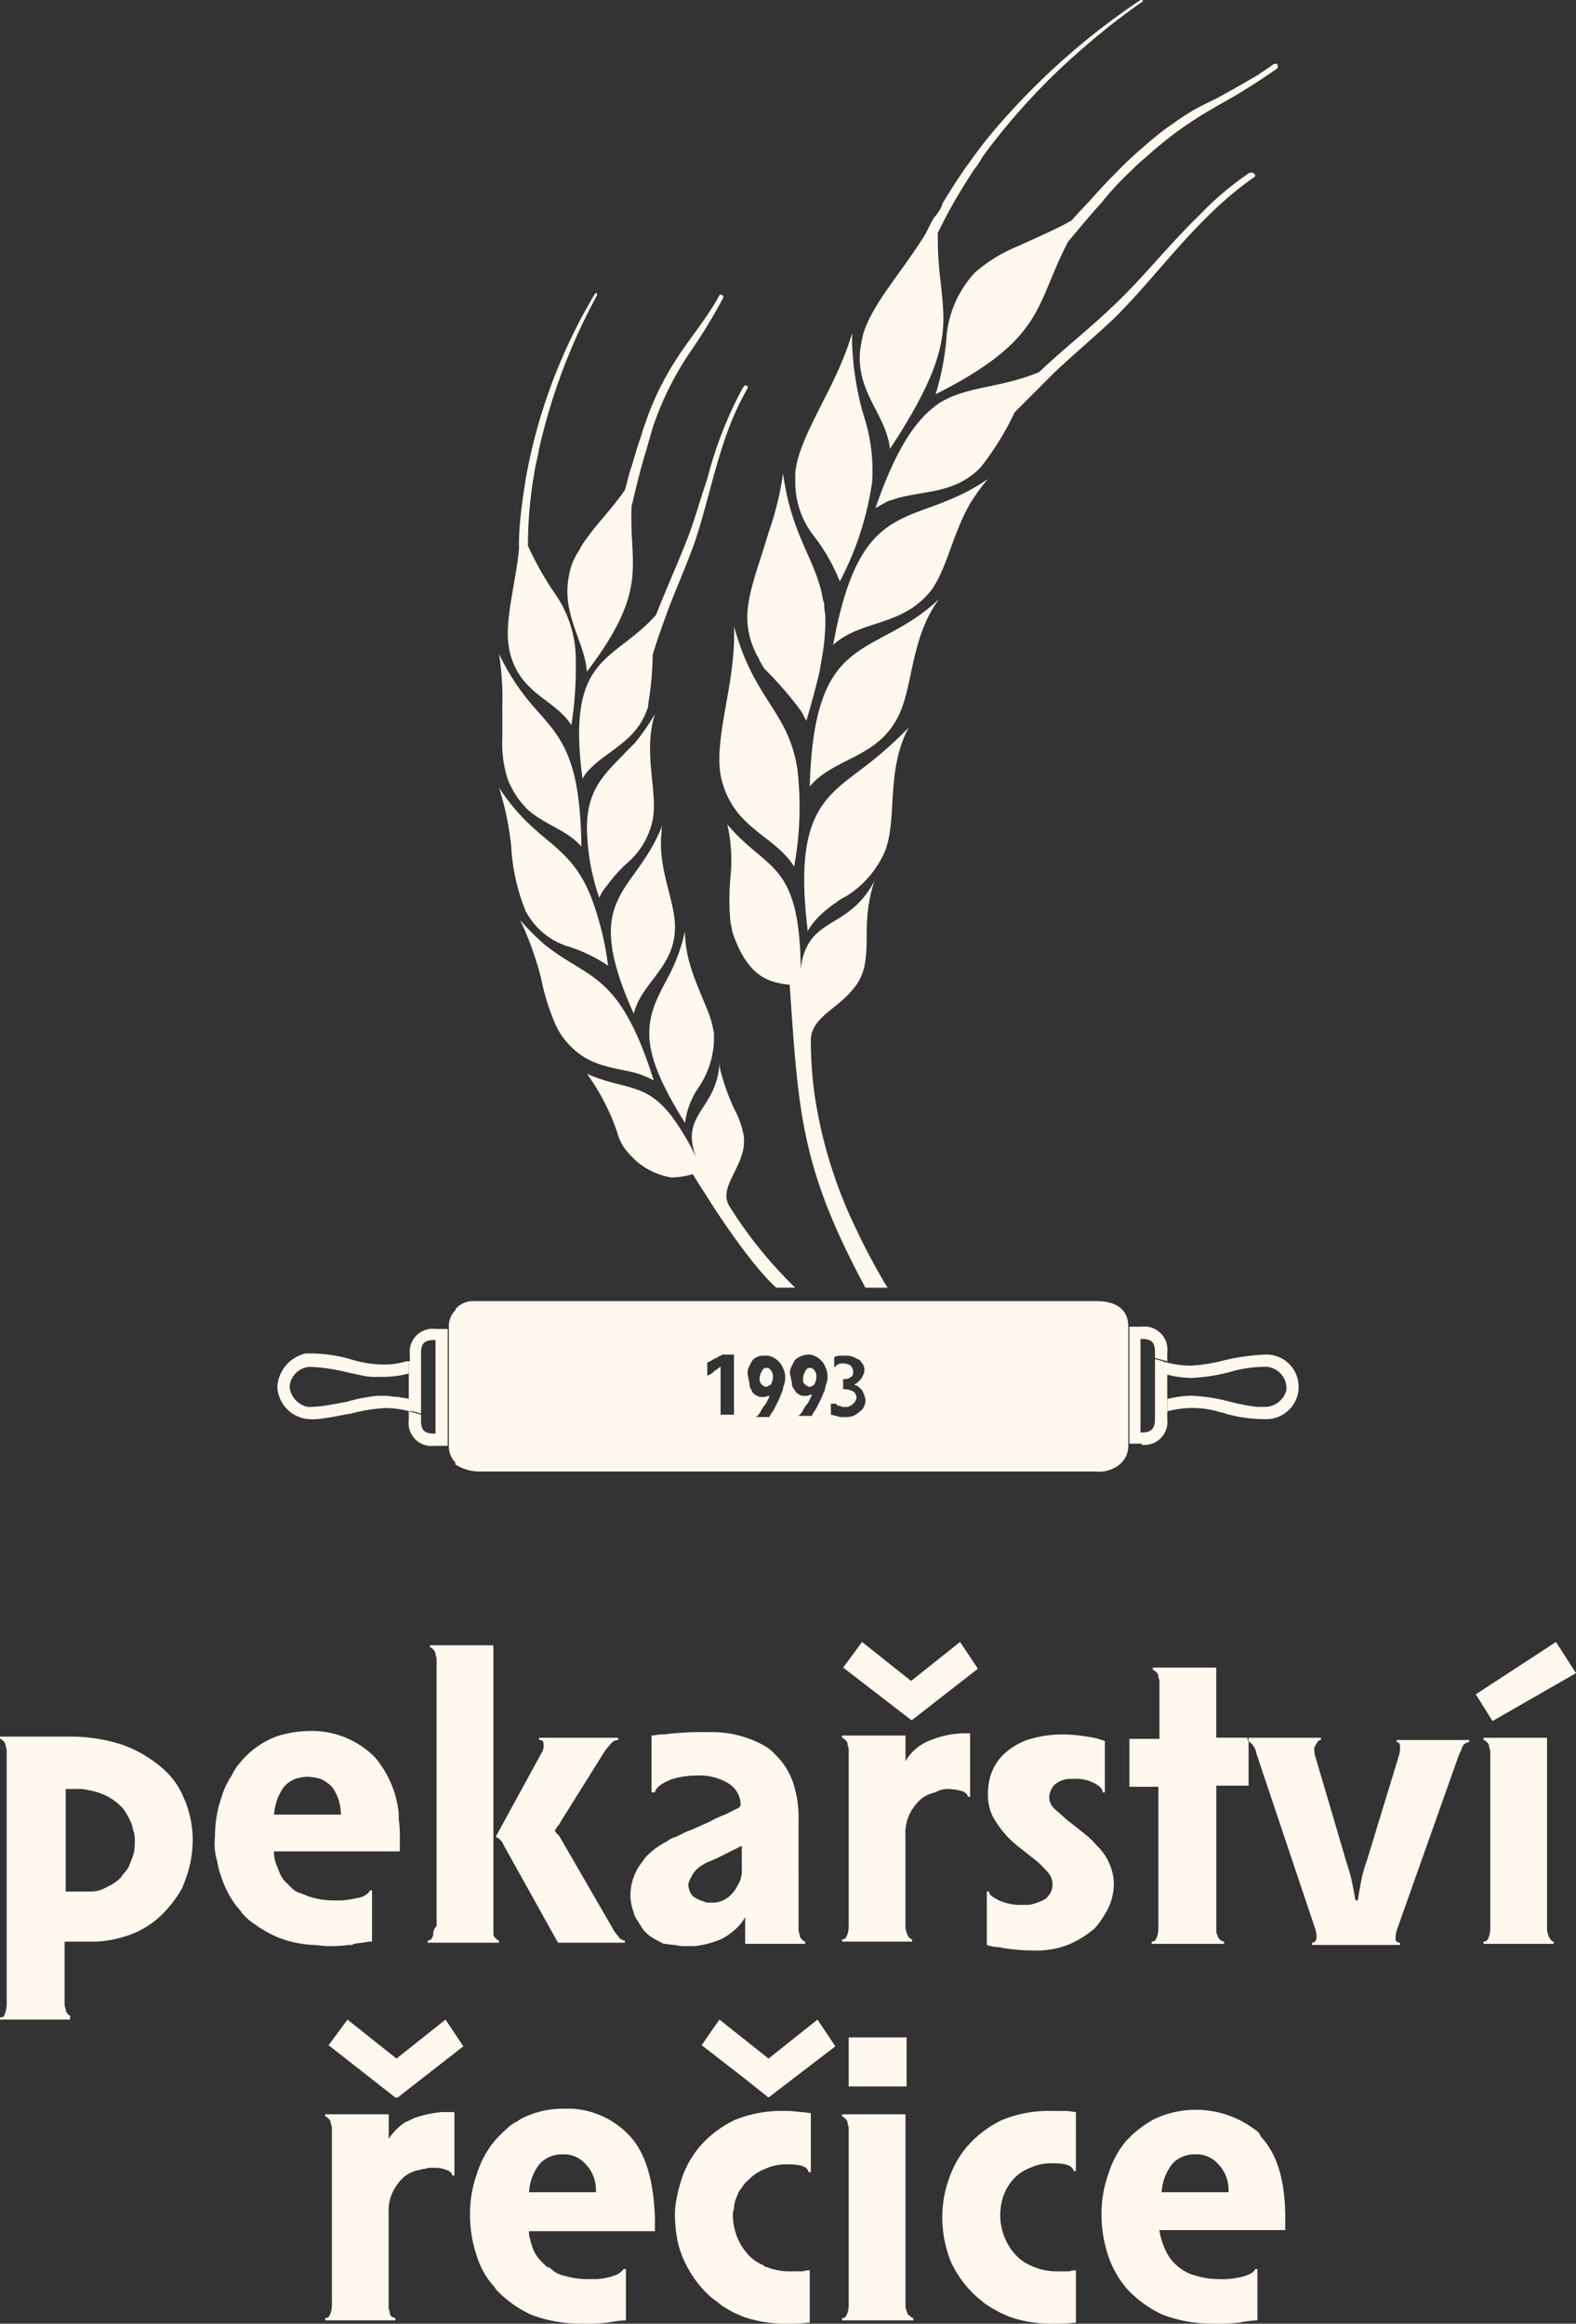 <svg xmlns="http://www.w3.org/2000/svg" width="125.883" height="185.578" viewBox="0 0 125.883 185.578">
  <rect x="0" y="0" width="125.883" height="185.578" fill="#333333" stroke="none"/>
  <g id="logo_pekarstvi_reciceB-W" transform="translate(-28.8 -8.2)">
    <path id="Path_2" data-name="Path 2" d="M112.671,33.644c0-1.957-.445-3.736-.445-6.316v-.534c.356-.712.712-1.423,1.068-2.046.534-.979,1.157-1.957,1.779-2.936a7.419,7.419,0,0,0,.712-1.068,51.973,51.973,0,0,1,8.274-8.9,54.433,54.433,0,0,1,4.448-3.47.087.087,0,0,0,.089-.089c0-.089,0-.089-.089-.089h-.089a56.645,56.645,0,0,0-10.676,9.252,37.626,37.626,0,0,0-2.936,3.647c-.8,1.068-1.512,2.224-2.224,3.381h0v.089h0a3.673,3.673,0,0,1-.623.979c-.089.089-.089.178-.178.267l-.534,1.068c-1.868,3.025-4.27,5.6-4.982,8.007A10.881,10.881,0,0,0,106,36.4c-.178,3.292,2.135,4.982,2.4,7.651C111.87,38.8,112.671,36.046,112.671,33.644Z" transform="translate(-8.519)" fill="#fef8ee"/>
    <path id="Path_3" data-name="Path 3" d="M133.084,17.817c-.712.445-1.334.89-1.957,1.334-1.068.8-2.046,1.69-3.025,2.58-.89.89-1.69,1.69-2.491,2.58-.623.712-1.334,1.423-1.957,2.135-1.423.8-2.936,1.423-4.27,2.046a12.079,12.079,0,0,0-3.47,2.135,8.664,8.664,0,0,0-2.224,4.893,20.879,20.879,0,0,1-.89,4.8c8.807-4.448,7.918-7.117,10.587-12.188.89-1.068,1.779-2.135,2.669-3.114a23.856,23.856,0,0,1,2.491-2.669,8.855,8.855,0,0,1,.979-.89,29.454,29.454,0,0,1,5.338-3.914c.89-.534,1.779-.979,2.58-1.512.89-.534,1.69-1.068,2.58-1.69.089-.089.178-.178.089-.267v-.089c-.089-.089-.178-.089-.356,0-.356.267-.8.534-1.157.8-1.068.623-2.135,1.245-3.292,1.868C134.6,17.016,133.8,17.372,133.084,17.817Z" transform="translate(-9.271 -0.632)" fill="#fef8ee"/>
    <path id="Path_4" data-name="Path 4" d="M137.559,23.7h-.267a24.4,24.4,0,0,0-4,3.381c-2.491,2.4-4.626,5.16-7.028,7.384-1.868,1.779-3.914,3.381-5.783,5.16-3.2,1.334-5.694,1.068-8.007,2.491-.089.089-.267.178-.356.267-1.6,1.245-3.114,3.47-4.715,8.1.356-.178.623-.356.979-.534.178-.089.356-.089.534-.178,2.224-.712,4.715-.356,6.85-2.491a22.581,22.581,0,0,0,2.758-4.448l3.2-3.2c1.512-1.423,3.2-2.847,4.715-4.27l.445-.445c3.47-3.559,6.405-7.829,10.765-10.854.089-.089.089-.089.089-.178Z" transform="translate(-8.675 -1.711)" fill="#fef8ee"/>
    <path id="Path_5" data-name="Path 5" d="M105.982,76.525c-3.114,2.4-5.694,3.647-4.8,12.277,0,.267.089.623.089.979a5.711,5.711,0,0,1,.89-1.157,8.983,8.983,0,0,1,1.423-1.157h0a3.121,3.121,0,0,1,.712-.445,7.915,7.915,0,0,0,3.2-3.736,7.534,7.534,0,0,0,.356-1.512c.356-2.4,0-5.516,1.512-8.274A32.1,32.1,0,0,1,105.982,76.525Z" transform="translate(-7.968 -7.207)" fill="#fef8ee"/>
    <path id="Path_6" data-name="Path 6" d="M93.488,76.321c.89,4.27,4.27,4.715,5.872,7.295a26.377,26.377,0,0,0,.267-7.74c-.712-4.715-3.47-5.516-5.071-11.476C94.733,68.937,92.954,73.118,93.488,76.321Z" transform="translate(-7.128 -6.203)" fill="#fef8ee"/>
    <path id="Path_7" data-name="Path 7" d="M101.5,76.946c1.957-2.313,5.338-2.224,7.028-5.516,1.245-2.313.979-6.316,3.292-9.43C106.571,66.893,101.856,64.313,101.5,76.946Z" transform="translate(-8.024 -5.938)" fill="#fef8ee"/>
    <path id="Path_8" data-name="Path 8" d="M95.9,62.443a6.388,6.388,0,0,0,.623,2.491c.089.267.267.445.356.712,0,.089.089.089.089.178.089.089.089.178.178.267,0,.089.089.089.089.178l.267.267a29.083,29.083,0,0,1,2.669,3.114c.178.267.267.534.445.8q.667-2.269,1.068-4l.267-1.6a17.371,17.371,0,0,0,.178-2.046v-.623c0-.267-.089-.623-.089-.89a.8.8,0,0,0-.089-.445c-.534-3.292-2.491-4.982-3.2-10.142a24.38,24.38,0,0,1-1.157,4.715C96.789,58.173,95.81,60.486,95.9,62.443Z" transform="translate(-7.405 -4.691)" fill="#fef8ee"/>
    <path id="Path_9" data-name="Path 9" d="M103.6,64.456c2.224-2.046,5.516-1.423,7.829-4.359,1.246-1.69,1.69-4.448,3.114-6.939a15.733,15.733,0,0,1,1.423-1.957,15.94,15.94,0,0,1-2.936,1.6C108.671,54.67,105.468,54.225,103.6,64.456Z" transform="translate(-8.255 -4.746)" fill="#fef8ee"/>
    <path id="Path_10" data-name="Path 10" d="M103.759,57.939a24.582,24.582,0,0,0,2.58-7.918,14.012,14.012,0,0,0-.534-4.893c-.089-.267-.178-.623-.267-.89a24.272,24.272,0,0,1-.8-5.338v-.8c-1.246,4.359-4.181,8.007-4.537,11.12v.8a7.01,7.01,0,0,0,1.334,4.092A14.855,14.855,0,0,1,103.759,57.939Z" transform="translate(-7.88 -3.3)" fill="#fef8ee"/>
    <path id="Path_11" data-name="Path 11" d="M105.131,119.209h1.779c-.356-.534-.623-1.068-.89-1.512-.534-.979-1.068-1.957-1.512-2.936a36.938,36.938,0,0,1-3.47-11.209,32.662,32.662,0,0,1-.267-4.092h0c0-1.779,2.046-2.491,3.292-4a4.177,4.177,0,0,0,.979-1.868c.445-2.224-.178-3.736.8-6.85-1.69,3.2-4.092,3.025-5.249,4.982a4.664,4.664,0,0,0-.623,2.135C99.883,85.047,97.3,86.025,94.1,82.2a13.186,13.186,0,0,1,.267,4.092,18.279,18.279,0,0,0,0,3.825c.089.267.089.534.178.8,1.157,3.292,2.669,3.914,4.537,4.092h0C99.794,105.33,99.972,109.6,105.131,119.209Z" transform="translate(-7.207 -8.167)" fill="#fef8ee"/>
    <path id="Path_12" data-name="Path 12" d="M79.47,69.018a29.488,29.488,0,0,0,.356-4.448v-.623a9.267,9.267,0,0,0-1.6-5.338A25.518,25.518,0,0,1,76,54.695a33.746,33.746,0,0,1,.534-5.961c.089-.623.267-1.157.356-1.779a47.521,47.521,0,0,1,4.537-12.1c0-.089.089-.089.089-.178v-.089h0V34.5h0a.276.276,0,0,0-.178.089,43.818,43.818,0,0,0-5.516,14.768c-.178,1.157-.356,2.313-.445,3.381h0a18.594,18.594,0,0,0-.089,2.224c-.267,2.58-.979,5.071-.89,7.117,0,.267.089.534.089.8C75.2,66.527,78.136,66.883,79.47,69.018Z" transform="translate(-5.032 -2.903)" fill="#fef8ee"/>
    <path id="Path_13" data-name="Path 13" d="M91.893,34.687c-1.068,1.957-2.491,3.559-3.647,5.427a22.483,22.483,0,0,0-2.313,4.893c-.178.445-.267.89-.445,1.334-.267.8-.445,1.512-.712,2.313-.178.534-.267,1.068-.445,1.6h0c-.979,1.423-2.135,2.58-3.025,3.825a5.985,5.985,0,0,0-.623.979,5.435,5.435,0,0,0-.623,1.245,7.894,7.894,0,0,0-.267,1.245c-.356,2.847,1.334,4.893,1.512,7.206,2.224-2.936,3.114-4.893,3.47-6.583.445-2.135,0-3.825.089-6.405V51.59c.356-1.512.712-3.025,1.157-4.448l.534-1.868a24.77,24.77,0,0,1,2.936-5.961,43.983,43.983,0,0,0,2.669-4.359c.089-.178,0-.356-.178-.267C91.982,34.509,91.982,34.6,91.893,34.687Z" transform="translate(-5.623 -2.912)" fill="#fef8ee"/>
    <path id="Path_14" data-name="Path 14" d="M89.429,55.077c-.8,2.046-1.69,4-2.491,6.05-3.381,3.825-7.206,3.114-5.872,13.078a3.483,3.483,0,0,1,.712-.89c1.423-1.423,3.559-2.135,4.448-4.626a.967.967,0,0,0,.089-.445,25.555,25.555,0,0,0,.356-3.914c.356-1.245.8-2.4,1.245-3.647.712-1.868,1.512-3.648,2.135-5.427,1.334-4,1.957-8.363,4.181-12.188a.17.17,0,0,0-.089-.267h-.089a.087.087,0,0,0-.089.089l-.089.089a31.82,31.82,0,0,0-2.847,7.295C90.5,51.785,90.052,53.476,89.429,55.077Z" transform="translate(-5.738 -3.819)" fill="#fef8ee"/>
    <path id="Path_15" data-name="Path 15" d="M91.636,97.85c-.712-1.779-1.69-3.736-1.69-6.05A14.24,14.24,0,0,1,88.7,95.27c-.89,1.69-1.69,3.025-1.6,4.982.089,1.69.89,3.736,2.847,6.85a6.579,6.579,0,0,1,1.157-2.936,7.086,7.086,0,0,0,1.157-3.648v-.534A7.973,7.973,0,0,0,91.636,97.85Z" transform="translate(-6.433 -9.227)" fill="#fef8ee"/>
    <path id="Path_16" data-name="Path 16" d="M78.258,98.985a5.672,5.672,0,0,0,.712,1.245c1.512,1.957,3.2,2.224,4.893,2.58a7.152,7.152,0,0,1,2.313.8c-2.758-8.718-5.16-8.007-8.718-10.854A20.228,20.228,0,0,1,75.5,90.8a25.021,25.021,0,0,1,1.69,4.715A17.686,17.686,0,0,0,78.258,98.985Z" transform="translate(-5.154 -9.116)" fill="#fef8ee"/>
    <path id="Path_17" data-name="Path 17" d="M85.473,97.324c.623-2.491,3.2-3.647,3.292-6.761.089-2.135-1.423-4.8-1.068-7.74a1.737,1.737,0,0,1,.089-.623c-1.157,3.025-2.936,4.359-3.736,6.405C83.338,90.385,83.427,92.787,85.473,97.324Z" transform="translate(-6.053 -8.167)" fill="#fef8ee"/>
    <path id="Path_18" data-name="Path 18" d="M75.735,88.775a5.814,5.814,0,0,0,3.2,2.758,11.8,11.8,0,0,1,3.381,1.6,23.99,23.99,0,0,0-1.334-5.427C79.2,83.17,76.625,83.526,73.6,78.9a23.448,23.448,0,0,1,.979,4.715A15.8,15.8,0,0,0,75.735,88.775Z" transform="translate(-4.944 -7.803)" fill="#fef8ee"/>
    <path id="Path_19" data-name="Path 19" d="M83.1,86a11.074,11.074,0,0,1,1.69-1.868,6.126,6.126,0,0,0,1.957-3.381c.445-2.224-.8-5.338.178-8.452a17.331,17.331,0,0,1-1.6,2.313l-.178.178-.445.445c-1.69,1.779-3.292,3.025-3.2,6.405a17.947,17.947,0,0,0,.979,5.338A3.674,3.674,0,0,1,83.1,86Z" transform="translate(-5.816 -7.074)" fill="#fef8ee"/>
    <path id="Path_20" data-name="Path 20" d="M73.867,71.081v2.58a9.219,9.219,0,0,0,.445,3.292,7.077,7.077,0,0,0,1.6,2.4c1.423,1.245,3.114,1.6,4.27,2.936-.089-7.651-1.868-8.9-4-11.387a18.358,18.358,0,0,1-2.58-4A22.488,22.488,0,0,1,73.867,71.081Z" transform="translate(-4.944 -6.478)" fill="#fef8ee"/>
    <path id="Path_21" data-name="Path 21" d="M84.97,110.984a5.506,5.506,0,0,0,3.292,1.779,6.044,6.044,0,0,0,1.69-.267h0c.534.89,1.068,1.69,1.512,2.4,3.47,5.338,5.16,6.672,5.16,6.672h1.512a34.519,34.519,0,0,1-5.249-6.494c-1.068-1.69,1.69-3.47,1.068-5.961a7.829,7.829,0,0,0-.445-1.334,16.055,16.055,0,0,1-1.245-3.2,3.2,3.2,0,0,1-.178-.979,5.929,5.929,0,0,1-.623,2.4c-.89,1.779-2.224,2.58-1.245,5.16h0a20,20,0,0,0-1.957-3.292c-2.135-2.758-3.736-2.046-6.761-3.381a17.784,17.784,0,0,1,2.4,4.626A3.959,3.959,0,0,0,84.97,110.984Z" transform="translate(-5.816 -10.529)" fill="#fef8ee"/>
    <path id="Path_22" data-name="Path 22" d="M131.179,136.73a1.833,1.833,0,0,0,2.046-2.046v-.712a.535.535,0,0,0-.356.089l-.623.178v.445c0,.8-.356,1.068-1.068,1.068h-.089v-7.473h.089c.8,0,1.068.267,1.068,1.068v.445h0l.623.178c.089,0,.267.089.356.089v-.712a1.833,1.833,0,0,0-2.046-2.046H130.2v9.341h.979Z" transform="translate(-11.191 -13.145)" fill="#fef8ee"/>
    <path id="Path_23" data-name="Path 23" d="M133.589,131.4a7.933,7.933,0,0,0,1.957.267,14.526,14.526,0,0,0,2.936-.445,10.313,10.313,0,0,1,3.025-.445,1.722,1.722,0,0,1,1.6,1.6v.267a1.8,1.8,0,0,1-1.6,1.334h-.8a16.4,16.4,0,0,1-2.224-.445,14.526,14.526,0,0,0-2.936-.445,7.935,7.935,0,0,0-1.957.267v.979a7.934,7.934,0,0,1,1.957-.267,7.583,7.583,0,0,1,2.046.267c.178.089.445.089.623.178a11.6,11.6,0,0,0,3.2.445h.089a2.58,2.58,0,1,0,0-5.16,17.331,17.331,0,0,0-3.292.445,13.736,13.736,0,0,1-2.758.445,7.934,7.934,0,0,1-1.957-.267h0v.979Z" transform="translate(-11.555 -13.421)" fill="#fef8ee"/>
    <path id="Path_24" data-name="Path 24" d="M133.479,131.445v-.979a.535.535,0,0,1-.356-.089l-.623-.178v4.448l.623-.178c.089,0,.267-.089.356-.089v-2.936Z" transform="translate(-11.445 -13.465)" fill="#fef8ee"/>
    <path id="Path_25" data-name="Path 25" d="M98.029,197.7a9.782,9.782,0,0,0-3.825.712,8.651,8.651,0,0,0-2.669,1.957,7.756,7.756,0,0,0-1.6,2.758,13,13,0,0,0-.445,1.779,5.873,5.873,0,0,0-.089,1.245,10.956,10.956,0,0,0,.178,1.779,6.552,6.552,0,0,0,.356,1.245,4.332,4.332,0,0,0,.267.623,8.65,8.65,0,0,0,1.957,2.669c.267.267.623.445.89.712a9.2,9.2,0,0,0,1.868.979,10.209,10.209,0,0,0,3.292.534,13.777,13.777,0,0,0,1.957-.089v-4.181a1.565,1.565,0,0,0-.534.089h-.89a4.944,4.944,0,0,1-2.046-.356c-.089,0-.089,0-.178-.089s-.178-.089-.356-.178a3.56,3.56,0,0,1-1.068-.89,4.512,4.512,0,0,1-.8-1.423,4.935,4.935,0,0,1-.267-1.512,1.128,1.128,0,0,1,.089-.534,2.369,2.369,0,0,1,.267-1.068,1.434,1.434,0,0,1,.356-.623,1.811,1.811,0,0,1,.534-.623,3.519,3.519,0,0,1,1.334-.89,4.126,4.126,0,0,1,1.868-.356c.979,0,1.512.178,1.6.623h.178v-4.715c-.178,0-.445-.089-.89-.089A7.192,7.192,0,0,0,98.029,197.7Z" transform="translate(-6.688 -20.914)" fill="#fef8ee"/>
    <path id="Path_26" data-name="Path 26" d="M97.138,192.614h0L93.223,189.5l-.445.623-.979,1.423,3.559,2.758,1.779,1.423h0l5.338-4.092-1.423-2.135Z" transform="translate(-6.953 -20.009)" fill="#fef8ee"/>
    <path id="Path_27" data-name="Path 27" d="M109.56,213.747c0-.089-.089-.267-.089-.356V198H104.4v.178c.089,0,.178.089.267.178a.462.462,0,0,1,.178.356c0,.089.089.267.089.356v14.056a2.211,2.211,0,0,1-.089.712c-.089.267-.178.445-.445.445v.178h5.694v-.178c-.089,0-.178-.089-.267-.178C109.649,214.013,109.649,213.924,109.56,213.747Z" transform="translate(-8.344 -20.947)" fill="#fef8ee"/>
    <rect id="Rectangle_1" data-name="Rectangle 1" width="4.626" height="3.914" transform="translate(96.59 170.914)" fill="#fef8ee"/>
    <path id="Path_28" data-name="Path 28" d="M122.029,197.7a9.783,9.783,0,0,0-3.825.712,8.651,8.651,0,0,0-2.669,1.957,7.756,7.756,0,0,0-1.6,2.758,9.037,9.037,0,0,0-.534,3.025,9.519,9.519,0,0,0,.712,3.648,8.65,8.65,0,0,0,1.957,2.669c.178.178.445.356.623.534a9.923,9.923,0,0,0,2.135,1.157,10.209,10.209,0,0,0,3.292.534,13.777,13.777,0,0,0,1.957-.089v-4.181a1.565,1.565,0,0,0-.534.089h-.89a4.764,4.764,0,0,1-2.135-.445A3.538,3.538,0,0,1,119.094,209a4.512,4.512,0,0,1-.8-1.423,4.935,4.935,0,0,1-.267-1.512,5.038,5.038,0,0,1,.267-1.6,4.107,4.107,0,0,1,.8-1.334,3.519,3.519,0,0,1,1.334-.89,4.126,4.126,0,0,1,1.868-.356c.979,0,1.512.178,1.6.623h.178v-4.715c-.178,0-.445-.089-.89-.089Z" transform="translate(-9.337 -20.914)" fill="#fef8ee"/>
    <path id="Path_29" data-name="Path 29" d="M83.722,199.635a6.838,6.838,0,0,0-4.537-2.135h-.8a7.272,7.272,0,0,0-3.114.712,1.943,1.943,0,0,0-.445.267,3.194,3.194,0,0,0-.89.623,10.15,10.15,0,0,0-.979.979,7.743,7.743,0,0,0-1.423,2.669,9.306,9.306,0,0,0-.534,3.2,10.209,10.209,0,0,0,.534,3.292,6.407,6.407,0,0,0,1.334,2.4c.089.089.178.267.267.356a9.071,9.071,0,0,0,2.758,1.957,11.083,11.083,0,0,0,4,.712,14.471,14.471,0,0,0,2.135-.089,10.268,10.268,0,0,1,1.423-.178v-4.092h-.178a1.522,1.522,0,0,1-.8.534c-.089,0-.178.089-.267.089a5.2,5.2,0,0,1-1.157.178h-.712a6.165,6.165,0,0,1-1.779-.267,2.029,2.029,0,0,1-1.068-.534.675.675,0,0,0-.356-.178l-.267-.267a3.484,3.484,0,0,1-.712-.89,5.017,5.017,0,0,1-.356-1.068,1.514,1.514,0,0,1-.089-.623H85.768v-.979C85.679,203.283,85.056,201.059,83.722,199.635Zm-8.007,4.537a3.96,3.96,0,0,1,.89-2.313,2.41,2.41,0,0,1,1.779-.712,2.3,2.3,0,0,1,1.868.8,2.96,2.96,0,0,1,.8,2.224Z" transform="translate(-4.657 -20.892)" fill="#fef8ee"/>
    <path id="Path_30" data-name="Path 30" d="M139.977,199.2a7.822,7.822,0,0,0-8.007-.89,9.014,9.014,0,0,0-1.779,1.245l-.534.534a7.742,7.742,0,0,0-1.423,2.669,9.306,9.306,0,0,0-.534,3.2,10.209,10.209,0,0,0,.534,3.292,7.756,7.756,0,0,0,1.6,2.758,9.07,9.07,0,0,0,2.758,1.957,11.084,11.084,0,0,0,4,.712,14.471,14.471,0,0,0,2.135-.089,10.275,10.275,0,0,1,1.423-.178v-4.092h-.178c-.089.267-.445.445-1.068.623a6.66,6.66,0,0,1-1.868.178,6.164,6.164,0,0,1-1.779-.267,3.576,3.576,0,0,1-1.423-.712,3.394,3.394,0,0,1-.979-1.246,5.367,5.367,0,0,1-.534-1.69h10.053v-.979c0-2.936-.623-5.071-1.957-6.494A.911.911,0,0,0,139.977,199.2Zm-7.473,4.982a3.96,3.96,0,0,1,.89-2.313,2.41,2.41,0,0,1,1.779-.712,2.3,2.3,0,0,1,1.868.8,2.96,2.96,0,0,1,.8,2.224H132.5Z" transform="translate(-10.915 -20.903)" fill="#fef8ee"/>
    <path id="Path_31" data-name="Path 31" d="M63.727,192.614,59.812,189.5,58.3,191.546l5.338,4.181h.178l5.249-4.092L67.641,189.5Z" transform="translate(-3.256 -20.009)" fill="#fef8ee"/>
    <path id="Path_32" data-name="Path 32" d="M68.142,202.871h.178V197.8h-.979a9.132,9.132,0,0,0-2.135.445c-.267.089-.534.267-.8.356a4.765,4.765,0,0,0-1.334,1.334h0v-1.957H58v.178c.089,0,.178.089.267.178a.462.462,0,0,1,.178.356c0,.089.089.267.089.356V213.1a2.211,2.211,0,0,1-.089.712c-.089.267-.178.445-.445.445v.178h5.6v-.178h0c-.089,0-.178-.089-.267-.089a.462.462,0,0,1-.178-.356c0-.089-.089-.267-.089-.356V205.9a3.528,3.528,0,0,1,.356-1.779,3.991,3.991,0,0,1,.89-1.157,2.757,2.757,0,0,1,1.157-.534c.178,0,.267-.089.356-.089a.535.535,0,0,0,.356-.089H66.9a2.6,2.6,0,0,1,.8.178C67.964,202.515,68.142,202.693,68.142,202.871Z" transform="translate(-3.223 -20.925)" fill="#fef8ee"/>
    <path id="Path_33" data-name="Path 33" d="M48.274,174.009a7.411,7.411,0,0,0,.356,1.334,8.061,8.061,0,0,0,.979,1.957c.178.267.445.534.623.8a4.663,4.663,0,0,0,.979.89c.178.089.356.267.534.356a9.72,9.72,0,0,0,1.334.712,8.944,8.944,0,0,0,2.847.623c.356,0,.8.089,1.157.089h0a10.213,10.213,0,0,0,1.69-.089.666.666,0,0,0,.445-.089c.445-.089.8-.089,1.157-.178h.267v-4.092h-.178c0,.089-.089.089-.089.178a1.666,1.666,0,0,1-.979.445,6.661,6.661,0,0,1-1.868.178h0a6.165,6.165,0,0,1-1.779-.267c-.356-.089-.623-.267-.979-.356a1.861,1.861,0,0,1-.534-.356l-.534-.534a1.936,1.936,0,0,1-.445-.712c-.089-.178-.089-.267-.178-.445a2.841,2.841,0,0,1-.267-1.245H62.864v-.979a9.668,9.668,0,0,0-.089-1.6v-.445a8.171,8.171,0,0,0-1.868-4.448A7.036,7.036,0,0,0,55.48,163.6a7.838,7.838,0,0,0-1.512.178,5.655,5.655,0,0,0-1.6.534,6.712,6.712,0,0,0-2.313,1.868,3.674,3.674,0,0,0-.623.979,5.9,5.9,0,0,0-.8,1.69c-.089.267-.178.534-.267.89a9.7,9.7,0,0,0-.267,2.313A4.893,4.893,0,0,0,48.274,174.009Zm5.427-6.049a2.1,2.1,0,0,1,.8-.534,3.2,3.2,0,0,1,.979-.178h0a4.466,4.466,0,0,1,1.068.178,3.2,3.2,0,0,1,.89.623,3.606,3.606,0,0,1,.445.8,3.688,3.688,0,0,1,.267,1.423H52.811a5.132,5.132,0,0,1,.267-1.246,5.28,5.28,0,0,1,.356-.712A1.229,1.229,0,0,1,53.7,167.959Z" transform="translate(-2.126 -17.151)" fill="#fef8ee"/>
    <path id="Path_34" data-name="Path 34" d="M167.16,179.947c0-.089-.089-.267-.089-.356V164.2H162v.178c.089,0,.178.089.267.178a.462.462,0,0,1,.178.356c0,.089.089.267.089.356v14.056a2.211,2.211,0,0,1-.089.712c-.089.267-.178.445-.445.445v.178h5.6v-.178c-.089,0-.178-.089-.267-.178C167.249,180.125,167.16,180.036,167.16,179.947Z" transform="translate(-14.701 -17.217)" fill="#fef8ee"/>
    <path id="Path_35" data-name="Path 35" d="M146.683,164.378V164.2H140.9v.267h0a.087.087,0,0,1,.089.089c.089.089.178.089.267.267a1.183,1.183,0,0,1,.267.623l4.715,14.056a1.958,1.958,0,0,1,.089.712.383.383,0,0,1-.356.356v.178H153v-.178c-.178,0-.356-.089-.356-.267a2.212,2.212,0,0,1,.089-.712l4.982-14.056a4.326,4.326,0,0,0,.267-.623.643.643,0,0,1,.534-.356v-.178h-5.783v.178c.178,0,.267.089.267.356a2.21,2.21,0,0,1-.089.712l-2.58,8.452a10.757,10.757,0,0,0-.445,1.6c-.089.534-.178.979-.267,1.512h-.178c-.089-.445-.178-.979-.267-1.423a14.84,14.84,0,0,0-.445-1.6l-2.491-8.452a1.959,1.959,0,0,1-.089-.712C146.416,164.467,146.5,164.378,146.683,164.378Z" transform="translate(-12.372 -17.217)" fill="#fef8ee"/>
    <path id="Path_36" data-name="Path 36" d="M140.9,164.4a.087.087,0,0,1,.089.089.087.087,0,0,0-.089-.089Z" transform="translate(-12.372 -17.239)" fill="#fef8ee"/>
    <path id="Path_37" data-name="Path 37" d="M88.959,180.692a3.336,3.336,0,0,0,.979.089h.623a7.694,7.694,0,0,0,2.046-.534,4.469,4.469,0,0,0,1.068-.712,3.56,3.56,0,0,0,.89-1.068h0V180.6h4.8v-.178c-.089,0-.178-.089-.267-.178a.462.462,0,0,1-.178-.356c0-.089-.089-.267-.089-.356V170.55a8.468,8.468,0,0,0-.267-2.224,5.679,5.679,0,0,0-1.6-2.847,3.482,3.482,0,0,0-.89-.712,8.563,8.563,0,0,0-4.537-1.068,20.977,20.977,0,0,0-2.58.089c-.356,0-.623.089-.979.089s-.623.089-.89.089V168.5h.267c.089-.356.445-.623.979-.89.089,0,.089,0,.178-.089a6.5,6.5,0,0,1,2.046-.356h.089a4.439,4.439,0,0,1,2.58.623,2.015,2.015,0,0,1,.979,1.69c0,.089-.089.267-.356.356l-.89.445a8.973,8.973,0,0,0-1.334.623c-.445.178-.979.445-1.423.623a4.338,4.338,0,0,0-.623.267l-.534.267a1.789,1.789,0,0,0-.712.356,5.844,5.844,0,0,0-1.512,1.068,2.359,2.359,0,0,0-.445.534,4.348,4.348,0,0,0-.979,2.758,4.466,4.466,0,0,0,.178,1.068c.089.178.089.356.178.534a1.944,1.944,0,0,0,.267.445c.089.178.178.267.267.445a2.58,2.58,0,0,0,.8.8,9.714,9.714,0,0,0,.979.534C88.336,180.6,88.6,180.692,88.959,180.692Zm1.512-5.783a2.422,2.422,0,0,1,.89-.712c.089-.089.178-.089.356-.178l.623-.267,1.957-.979v1.868a2.144,2.144,0,0,1-.356,1.334,1.861,1.861,0,0,1-.356.534,1.937,1.937,0,0,1-.8.623,1.677,1.677,0,0,1-.712.178h-.445a.535.535,0,0,1-.356-.089,3.159,3.159,0,0,1-.8-.356l-.178-.178a1.5,1.5,0,0,1-.267-.89A4.028,4.028,0,0,1,90.471,174.909Z" transform="translate(-6.247 -17.162)" fill="#fef8ee"/>
    <path id="Path_38" data-name="Path 38" d="M34.494,186.43c-.089,0-.178-.089-.267-.178a.462.462,0,0,1-.178-.356c0-.089-.089-.267-.089-.356v-5.071h2.58a9.524,9.524,0,0,0,2.847-.623,7.229,7.229,0,0,0,2.669-1.868,8.978,8.978,0,0,0,1.334-1.868c.089-.267.178-.445.267-.712a9.037,9.037,0,0,0,.534-3.025,8.2,8.2,0,0,0-.712-3.381,6.245,6.245,0,0,0-1.957-2.58,9.9,9.9,0,0,0-3.025-1.69,13.367,13.367,0,0,0-3.914-.623H28.8v.178c.089,0,.178.089.267.178a.462.462,0,0,1,.178.356c0,.089.089.267.089.356v20.195a2.211,2.211,0,0,1-.089.712c0,.089-.089.178-.089.267-.089.178-.178.178-.356.178v.178h5.6v-.267Zm-.534-18.149h.979a2.742,2.742,0,0,1,.89.089,5.1,5.1,0,0,1,1.245.356,4.448,4.448,0,0,1,1.423.979,2.7,2.7,0,0,1,.445.623h0a5.282,5.282,0,0,1,.356.712c.089.178.089.445.178.623a2.463,2.463,0,0,1,.089.8,3.99,3.99,0,0,1-.089.979,6.129,6.129,0,0,1-.267.712c0,.089-.089.178-.089.267a2.7,2.7,0,0,1-.445.623c-.089.089-.178.267-.267.356a4.932,4.932,0,0,1-.712.534l-.534.267a2.368,2.368,0,0,1-1.068.267H34.049v-8.185Z" transform="translate(0 -17.206)" fill="#fef8ee"/>
    <path id="Path_39" data-name="Path 39" d="M73.923,172.741l4.359,7.829H83.62v-.178a.643.643,0,0,1-.534-.356,2.7,2.7,0,0,1-.445-.623l-4.27-7.384-.267-.267c0-.089-.089-.089-.089-.178.089-.089.178-.178.178-.267l.178-.178c0-.089.089-.089.089-.178l3.559-5.694a6.544,6.544,0,0,1,.445-.534.771.771,0,0,1,.623-.356V164.2H76.77v.178c.267,0,.356.089.356.356a1.07,1.07,0,0,1-.178.712L73.3,172.118A1.064,1.064,0,0,1,73.923,172.741Z" transform="translate(-4.911 -17.217)" fill="#fef8ee"/>
    <path id="Path_40" data-name="Path 40" d="M112.852,168.248a4.506,4.506,0,0,1,1.157.178.311.311,0,0,1,.178.089.477.477,0,0,1,.267.356h.178V163.8h-.356a7.249,7.249,0,0,0-2.758.534,3.866,3.866,0,0,0-2.046,1.69v-2.046H104.4v.178c.089,0,.178.089.267.178a.462.462,0,0,1,.178.356c0,.089.089.267.089.356V179.1a2.211,2.211,0,0,1-.089.712c-.089.267-.178.445-.445.445v.178H110v-.178c-.089,0-.178-.089-.267-.178s-.089-.178-.178-.356c0-.089-.089-.267-.089-.356v-7.384a3.528,3.528,0,0,1,.356-1.779,3.991,3.991,0,0,1,.89-1.156,2.757,2.757,0,0,1,1.157-.534A1.793,1.793,0,0,1,112.852,168.248Z" transform="translate(-8.344 -17.173)" fill="#fef8ee"/>
    <path id="Path_41" data-name="Path 41" d="M139.63,163.683V163.5h-2.491v-5.6h-5.071v.178c.089,0,.178.089.267.178a.462.462,0,0,1,.178.356c0,.089.089.267.089.356v4.626h-2.4v3.825h2.313v11.209a2.21,2.21,0,0,1-.089.712c-.089.267-.178.445-.445.445v.178h5.783v-.178a.629.629,0,0,1-.534-.534.535.535,0,0,1-.089-.356V167.33h2.58v-3.647Z" transform="translate(-11.191 -16.522)" fill="#fef8ee"/>
    <path id="Path_42" data-name="Path 42" d="M169.307,158.091l-1.6-2.491-6.405,4.181,1.334,2.135Z" transform="translate(-14.623 -16.268)" fill="#fef8ee"/>
    <path id="Path_43" data-name="Path 43" d="M127.542,176a3.983,3.983,0,0,0-.356-1.779,4.065,4.065,0,0,0-.979-1.423,7.683,7.683,0,0,0-1.245-1.156c-.445-.356-.89-.712-1.245-.979-.356-.356-.712-.623-.979-.89a1.275,1.275,0,0,1-.356-.89,1.622,1.622,0,0,1,.445-.979,1.933,1.933,0,0,1,1.423-.445,3.135,3.135,0,0,1,1.779.356c.445.267.623.445.623.712h.178v-4.092a5.536,5.536,0,0,0-1.423-.356,12.112,12.112,0,0,0-1.868-.178,9.268,9.268,0,0,0-2.936.445,5.56,5.56,0,0,0-1.868,1.157,4.019,4.019,0,0,0-.979,1.512,5.038,5.038,0,0,0-.267,1.6,3.983,3.983,0,0,0,.356,1.779,8.06,8.06,0,0,0,.979,1.423,7.68,7.68,0,0,0,1.245,1.157c.445.356.89.712,1.245.979a10.141,10.141,0,0,1,.979.979,1.482,1.482,0,0,1,.356.979,1.434,1.434,0,0,1-.267.8c-.089.089-.178.267-.356.356a4.061,4.061,0,0,1-1.245.445h-.534a4.126,4.126,0,0,1-1.868-.356c-.534-.267-.8-.445-.8-.712H117.4v4.27a3.2,3.2,0,0,0,.979.178c.178,0,.267.089.445.089a16.329,16.329,0,0,0,2.313.178,6.929,6.929,0,0,0,2.936-.534,8.23,8.23,0,0,0,1.957-1.245,8.357,8.357,0,0,0,1.068-1.6A4.561,4.561,0,0,0,127.542,176Z" transform="translate(-9.778 -17.184)" fill="#fef8ee"/>
    <path id="Path_44" data-name="Path 44" d="M109.927,158.714l-3.914-3.114-1.512,2.046,5.427,4.181h.089l5.249-4.092-1.423-2.135Z" transform="translate(-8.355 -16.268)" fill="#fef8ee"/>
    <path id="Path_45" data-name="Path 45" d="M67.645,179.031c-.089.267-.178.445-.445.445v.178h5.694v-.178c-.089,0-.178-.089-.267-.178a.462.462,0,0,1-.178-.356V155.9H67.378v.178c.089,0,.178,0,.178.089a.087.087,0,0,1,.089.089.462.462,0,0,1,.178.356c0,.089.089.267.089.356v21.351A.876.876,0,0,0,67.645,179.031Z" transform="translate(-4.238 -16.301)" fill="#fef8ee"/>
    <path id="Path_46" data-name="Path 46" d="M100.989,132.245l.178.178a.311.311,0,0,1,.178.089.68.68,0,0,0,.445-.178,1.286,1.286,0,0,0,.178-.623.752.752,0,0,0-.178-.534.355.355,0,0,0-.356-.178c-.178,0-.267.089-.356.267a1.265,1.265,0,0,0-.178.534v.267A.276.276,0,0,0,100.989,132.245Z" transform="translate(-7.957 -13.553)" fill="#fef8ee"/>
    <path id="Path_47" data-name="Path 47" d="M69.545,137.989h0a3.5,3.5,0,0,0,2.046.623h49.2a2.6,2.6,0,0,0,1.957-.623h0a1.935,1.935,0,0,0,.623-1.423v-.089h0v-9.341h0v-.089c0-1.334-.89-2.046-2.58-2.046H70.968a1.9,1.9,0,0,0-1.334.623h0v.089a1.811,1.811,0,0,0-.534,1.334v9.519a1.811,1.811,0,0,0,.534,1.334v.089Zm30.425-4.8h0a.087.087,0,0,1,.089.089c.089,0,.089.089.178.089a.327.327,0,0,1,.267.089h.267c.178,0,.267,0,.356-.089.089,0,.178-.089.267-.178l.178-.178c0-.089.089-.178.089-.267a.634.634,0,0,0-.267-.534,1.777,1.777,0,0,0-.8-.178v-.8h.089a.752.752,0,0,0,.534-.178c.178-.089.178-.267.178-.445s-.089-.267-.178-.445a1.037,1.037,0,0,0-.623-.178.667.667,0,0,0-.445.089c-.089.089-.178.089-.178.178h-.089v-.8c.089,0,.267-.089.356-.089h.445a1.734,1.734,0,0,1,.712.089l.534.267c.089.089.178.267.267.356a.8.8,0,0,1,.089.445.535.535,0,0,1-.089.356c0,.089-.089.178-.178.356l-.267.267c-.089.089-.178.089-.267.178h0c.178.089.267.089.356.178l.267.267c.089.089.089.267.178.356,0,.089.089.267.089.356a1.128,1.128,0,0,1-.089.534.888.888,0,0,1-.356.445,1.861,1.861,0,0,1-.534.356,1.975,1.975,0,0,1-.8.089,1.128,1.128,0,0,1-.534-.089c-.178,0-.267-.089-.445-.089v-.89Zm-3.559-2.847.267-.534a.888.888,0,0,1,.445-.356,1.649,1.649,0,0,1,.623-.178,1.129,1.129,0,0,1,.534.089,1.636,1.636,0,0,1,.89.89,1.676,1.676,0,0,1,.178.712,1.737,1.737,0,0,1-.089.623c-.089.178-.089.445-.178.623s-.178.445-.267.623l-.267.534a1.944,1.944,0,0,1-.267.445c-.089.178-.178.267-.178.356H96.946a.276.276,0,0,0,.178-.089,1.228,1.228,0,0,0,.267-.356,1.862,1.862,0,0,1,.356-.534,5.285,5.285,0,0,0,.356-.712.672.672,0,0,0-.356.089H97.39c-.178,0-.267-.089-.445-.178a1.228,1.228,0,0,1-.267-.356.68.68,0,0,1-.178-.445c0-.178-.089-.356-.089-.534A.982.982,0,0,1,96.412,130.338Zm-3.381,0,.267-.534a.888.888,0,0,1,.445-.356,1.128,1.128,0,0,1,.534-.089h.089a1.128,1.128,0,0,1,.534.089,1.635,1.635,0,0,1,.89.89,1.676,1.676,0,0,1,.178.712,1.737,1.737,0,0,1-.089.623c-.089.178-.089.445-.178.623s-.178.445-.267.623l-.267.534a1.945,1.945,0,0,1-.267.445c-.089.178-.178.267-.178.356H93.565a.276.276,0,0,0,.178-.089,1.228,1.228,0,0,0,.267-.356,1.862,1.862,0,0,1,.356-.534,5.279,5.279,0,0,0,.356-.712.673.673,0,0,0-.356.089H94.01c-.178,0-.267-.089-.445-.178-.089-.089-.267-.178-.267-.356a.679.679,0,0,1-.178-.445c0-.178-.089-.356-.089-.534A1.227,1.227,0,0,1,93.031,130.338Zm-3.292.623v-1.068c.089,0,.089,0,.178-.089.089,0,.089,0,.178-.089l.534-.267a.311.311,0,0,1,.178-.089h0a.087.087,0,0,0,.089-.089h.979v4.8H90.718c.089,0,.089,0,.089-.089v-3.736c-.178.089-.356.267-.534.356-.089.178-.356.267-.534.356Z" transform="translate(-4.448 -12.891)" fill="#fef8ee"/>
    <path id="Path_48" data-name="Path 48" d="M97.089,132.245l.178.178a.311.311,0,0,1,.178.089c.178,0,.267-.089.445-.178a1.286,1.286,0,0,0,.178-.623.752.752,0,0,0-.178-.534.355.355,0,0,0-.356-.178c-.178,0-.267.089-.356.267A1.264,1.264,0,0,0,97,131.8v.267A.311.311,0,0,1,97.089,132.245Z" transform="translate(-7.527 -13.553)" fill="#fef8ee"/>
    <path id="Path_49" data-name="Path 49" d="M66.479,129.9v-.445c0-.8.267-1.068,1.068-1.068h.089v7.473h-.089c-.8,0-1.068-.267-1.068-1.068v-.445l-.623-.178c-.089,0-.267-.089-.356-.089v.712a1.833,1.833,0,0,0,2.046,2.046h1.068V127.5h-.979a1.833,1.833,0,0,0-2.046,2.046v.712a.535.535,0,0,0,.356-.089Z" transform="translate(-4.05 -13.167)" fill="#fef8ee"/>
    <path id="Path_50" data-name="Path 50" d="M53.7,132.369a2.705,2.705,0,0,0,2.58,2.58,5.469,5.469,0,0,0,1.245-.089c.712-.089,1.423-.267,2.046-.356a13.735,13.735,0,0,1,2.758-.445,7.935,7.935,0,0,1,1.957.267v-.979h0c-.267-.089-.623-.089-.89-.178h-.178c-.267,0-.534-.089-.89-.089h-.712q-.934.133-1.6.267c-.178.089-.445.089-.623.178-.445.089-.89.178-1.423.267a9.8,9.8,0,0,1-1.6.178h0a1.128,1.128,0,0,1-.534-.089,1.831,1.831,0,0,1-1.157-1.512,1.722,1.722,0,0,1,1.6-1.6h0a14.49,14.49,0,0,1,3.025.445c.445.089.8.178,1.245.267a4.332,4.332,0,0,0,1.068.089h.623A7.934,7.934,0,0,0,64.2,131.3h0v-.979H64.02a6.165,6.165,0,0,1-1.779.267,9.42,9.42,0,0,1-2.758-.445,11.6,11.6,0,0,0-3.2-.445h-.089a1.128,1.128,0,0,0-.534.089A2.9,2.9,0,0,0,53.7,132.369Z" transform="translate(-2.748 -13.409)" fill="#fef8ee"/>
    <path id="Path_51" data-name="Path 51" d="M65.856,134.37l.623.178V130.1l-.623.178c-.089,0-.267.089-.356.089h0v3.914h0A.673.673,0,0,0,65.856,134.37Z" transform="translate(-4.05 -13.454)" fill="#fef8ee"/>
  </g>
</svg>
